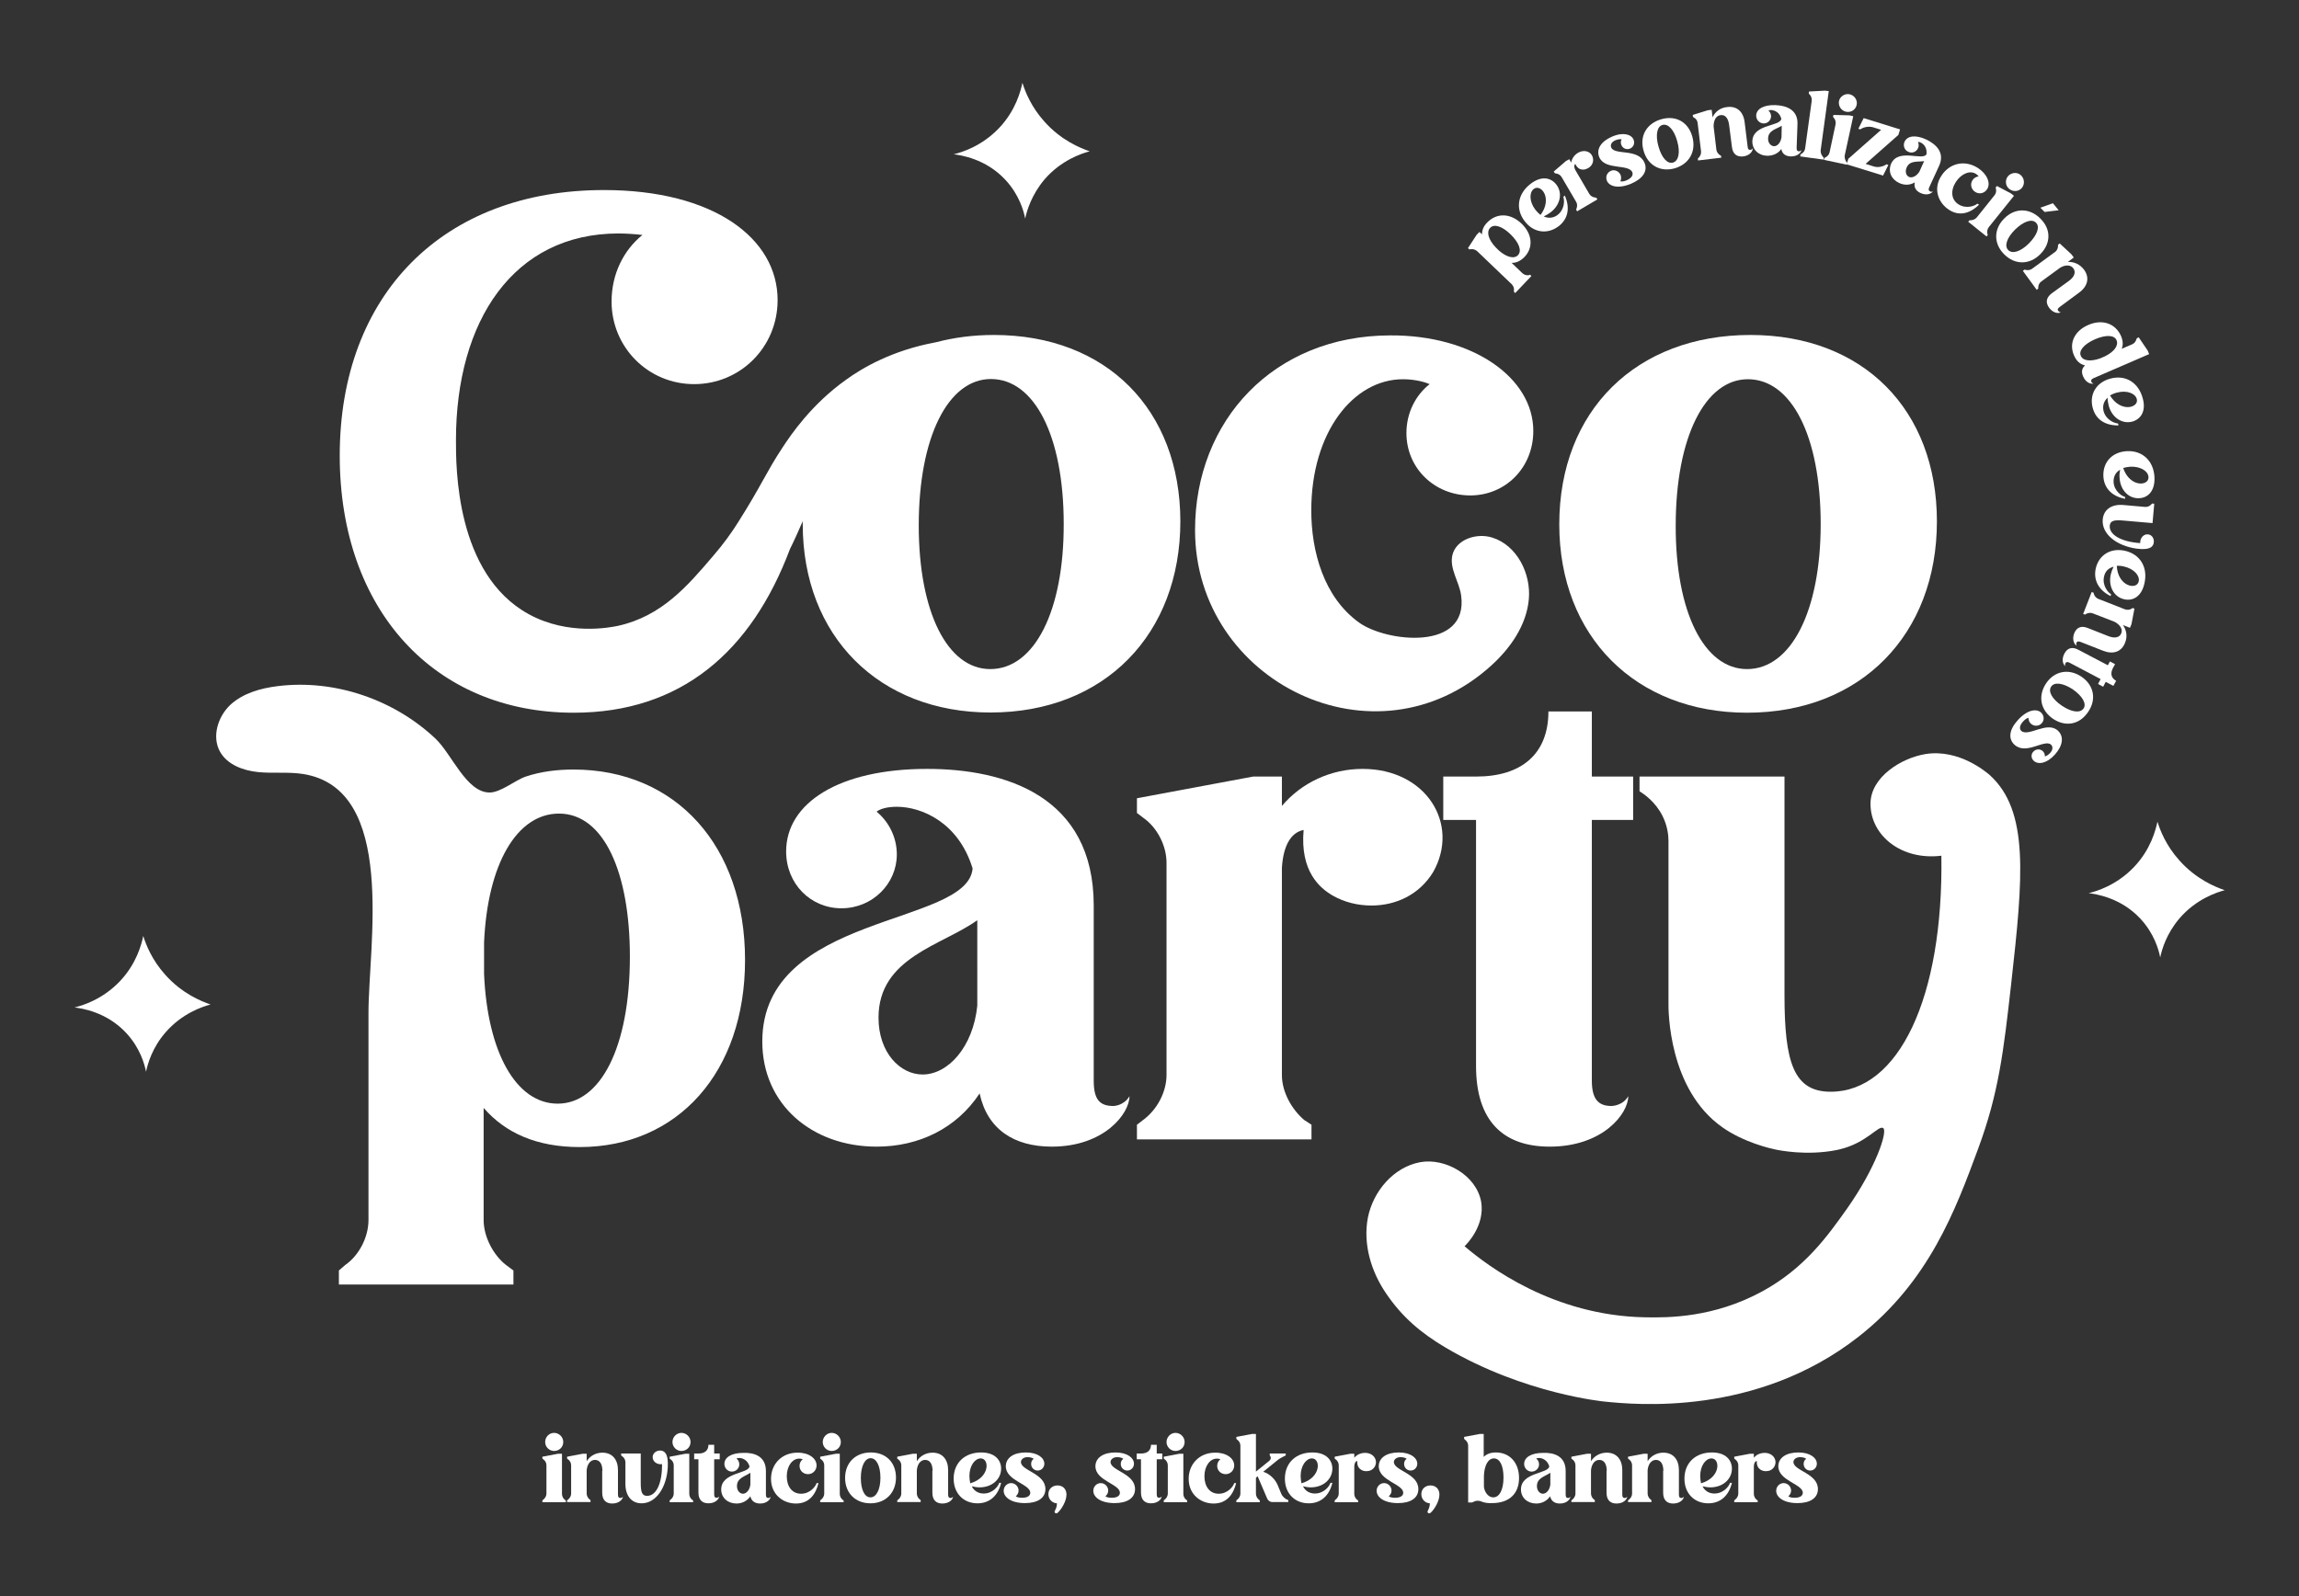 <?xml version="1.0" encoding="utf-8"?>
<!-- Generator: Adobe Illustrator 27.7.0, SVG Export Plug-In . SVG Version: 6.00 Build 0)  -->
<svg version="1.1" id="Capa_1" xmlns="http://www.w3.org/2000/svg" xmlns:xlink="http://www.w3.org/1999/xlink" x="0px" y="0px"
	 viewBox="0 0 1080 750" style="enable-background:new 0 0 1080 750;" xml:space="preserve">
<rect x="0" y="0" width="1080" height="750" fill="#333333" stroke="none"/>
<style type="text/css">
	.st0{fill:#FFFFFF;}
</style>
<g>
	<g>
		<path class="st0" d="M770.2,371.8v-6.9h68.1v102.7c0,31.6,4.3,45.4,21.7,45.4c31.9,0,53-44.1,52-110.9
			c-18.8,2.3-33.3-9.5-33.3-24.4c0-12.6,14.6-21.6,26-23.4c15.7-2.4,28.3,8.5,29.8,9.7c18.9,16.9,15.9,48.1,10.3,98.2
			c-3.6,32.1-5.9,51.5-15.5,77.5c-10.6,28.7-23,62.4-56.2,88.4C825,665.8,767.8,660,753.8,658.6c0,0-37.6-3.5-74.6-25.3
			c-12-7.1-20.6-14.6-27.9-25.3c-7.2-10.4-11.1-23.5-8.7-35.9c2.5-12.4,12.1-23.7,24.6-26c11.6-2.1,26.3,6,28.6,18.6
			c1.9,11.1-6.7,19.9-7.8,20.9c10.9,9.3,41.7,32.7,85,33.4c10.7,0.2,32,0.2,54.7-12.1c20.2-11,30.9-26.2,40-39
			c13.6-19.3,19.1-36.2,17-37.8c-2.2-1.6-7.7,7-20.6,10c-0.5,0.1-0.9,0.2-1.3,0.3c-14.2,2.8-27.1,0.1-29-0.3
			c-1.9-0.4-14.5-3.2-24.7-10.4c-25.3-17.8-25.4-54.8-25.3-58.8v-75.7c0-2.5-0.4-7-2.8-11.8C777.6,376.7,772.4,373.2,770.2,371.8z"
			/>
		<path class="st0" d="M466.9,157.4c-9.7,0-18.7,1.2-27.1,3.4c-20.7,3.8-34.7,12.1-42.3,17.6c-16.3,11.6-25.9,25.8-29.9,31.9
			c-7.8,11.8-9.8,17.7-21.1,35.5c-2.9,4.6-6.6,9.8-11.8,15.8c-11.7,13.7-23.9,28-44.5,32.5c-3.4,0.7-23.2,4.7-41.8-5.5
			c-34.5-18.9-34.2-69.5-34.2-81.8c0-56,27-97.1,76.4-97.1c3.6,0,7.6,0.3,11.2,0.7c-8.9,7.2-14.5,18.4-14.5,31.3
			c0,21.4,17.1,38.8,38.8,38.8c21.7,0,39.2-17.4,39.2-39.5c0-29-30-51.7-81.6-51.7c-75.4,0-124.1,49-124.1,124.8
			c0,72.4,44.4,120.8,109.9,120.8c50.4,0,83.5-28.7,101.6-76.9c2.3-4.6,4.2-9,6-13.1c0,0.5,0,0.9,0,1.4c0,52.7,35.9,88.5,88.2,88.5
			c53.7,0,89.2-36.9,89.2-89.9C554.4,192.6,519.9,157.4,466.9,157.4z M465.2,314.4c-20.1,0-33.6-26.7-33.6-67.5
			c0-41.5,13.8-68.8,33.9-68.8c20.4,0,34.2,26.7,34.2,68.1C499.8,287,486,314.4,465.2,314.4z"/>
		<path class="st0" d="M720.3,202.5c0,17.4-13.2,30.3-29.6,30.3c-16.8,0-30-12.8-30-29.3c0-9.5,4.3-17.8,10.9-23
			c-1.6-0.7-6.3-2.3-12.5-2.3c-23.4,0-43.1,25-43.1,61.6c0,19.4,5.9,40.8,22.4,52.7c12.8,9.3,51.6,13.6,48-12.7
			c-0.9-6.5-5.6-12.6-4.1-19c1.8-7.4,11.4-10.5,18.7-8.2c11.6,3.6,18.3,16.9,17.2,29c-1.1,12.1-8.5,22.8-17.5,31
			c-54.5,49.6-139.3,7.8-139.3-63.5c0-51.4,36.9-91.5,91.8-91.5C691.7,157.4,720.3,177.4,720.3,202.5z"/>
		<path class="st0" d="M822.3,157.4c53,0,87.6,35.2,87.6,87.6c0,53-35.6,89.9-89.2,89.9c-52.3,0-88.2-35.9-88.2-88.5
			C732.5,192.9,768.7,157.4,822.3,157.4z M820.7,314.4c20.7,0,34.6-27.3,34.6-68.1c0-41.5-13.8-68.1-34.2-68.1
			c-20.1,0-33.9,27.3-33.9,68.8C787.1,287.7,800.6,314.4,820.7,314.4z"/>
		<g>
			<path class="st0" d="M241.2,597v6.6h-82V597l3-2.6c6.6-4.6,10.9-13.2,10.9-21.1c0-32.4,0-64.9,0-97.3
				c0-31.9,13.5-105.3-30.7-112.3c-6.9-1.1-14.1-0.2-21.1-0.9c-7-0.7-14.4-3.4-17.9-9.5c-4-7.1-1.1-16.5,4.8-22.1
				c6-5.5,14.2-7.8,22.3-8.8c26.7-3.3,54.6,6.3,74.1,24.7c7.7,7.3,14.5,25.3,25.4,25.3c5.2,0,12-5.8,17-7.5
				c7.2-2.4,14.8-3.3,22.4-3.3c48.1,0,80.6,35.9,80.6,89.5c0,52.7-31.6,87.9-77.7,87.9c-20.1,0-34.9-6.6-45.1-18.4v52.7
				c0,7.9,4.6,16.5,10.5,21.1L241.2,597z M295.9,449.5c0-39.5-12.2-67.2-33.3-67.2c-19.8,0-33.6,23.7-35.2,60.6v14.8
				c1.6,36.9,15.1,60.9,34.6,60.9C282,518.6,295.9,492.3,295.9,449.5z"/>
			<path class="st0" d="M513.8,425.5v82.3c0,8.6,2.6,11.9,9.2,11.9c0,0,4.9,0,7.6-4.6c0,8.2-11.9,23.7-36.5,23.7
				c-17.8,0-30.3-8.2-33.9-25c-10.9,16.5-28.6,25-48.4,25c-30.3,0-53.7-19.8-53.7-49.4c0-60.6,96.5-54,98.8-81.3
				c-6.6-21.7-24-29-35.6-29c-4.6,0-7.9,1-9.5,2.3c5.6,4.6,9.5,11.9,9.5,20.1c0,13.8-11.5,25.3-26,25.3c-14.5,0-26-11.5-26-26.7
				c0-22.7,24.7-38.8,66.2-38.8C472.3,361.3,513.8,374.1,513.8,425.5z M459.1,432.4c-16.5,11.9-46.4,17.4-46.4,45.8
				c0,16.5,10.2,26.7,20.7,26.7c11.9,0,23.7-12.8,25.7-32.3V432.4z"/>
			<path class="st0" d="M616.1,528.5v6.9h-82v-6.9l3-2.3c6.6-4.9,10.9-13.2,10.9-21.1v-99.7c0-7.9-4.3-16.5-10.9-21.1l-3-2.3v-6.9
				l54.6-10.2h13.5v13.8c9.2-10.9,23-17.4,37.9-17.4c30,0,45.8,26,33.2,48.4c-6.6,10.9-17.8,15.8-29,15.8c-6.6,0-12.8-1.6-18.1-4.6
				c-6.3-3.6-15.5-11.5-13.8-30.9c-5.3,1-9.5,6.3-10.2,17.8v97.4c0,7.9,4.6,16.1,10.5,21.1L616.1,528.5z"/>
			<path class="st0" d="M693.5,385.3H678v-20.4h15.5c21.1,0,33.9-10.5,33.9-30.6h20.4v30.6h19.4v20.4h-19.4v122.5
				c0,8.6,3,11.9,9.2,11.9c0,0,5.3,0,7.9-4.6c0,8.2-11.9,23.7-36.9,23.7c-21.7,0-34.6-11.9-34.6-37.9V385.3z"/>
		</g>
		<path class="st0" d="M1014.8,449.9c-0.7-3.6-2.8-11.2-9.3-18.2c-9.3-10-21.1-11.6-24.3-12c3.7-0.9,13.1-3.7,21.3-12.3
			c7.9-8.3,10.2-17.5,11-21.3c1.3,4.2,4.1,11.3,10.3,18.2c7.8,8.8,16.9,12.5,21.3,14c-3.7,1-13.4,4.1-21.3,13.3
			C1017.7,438.8,1015.6,446.1,1014.8,449.9z"/>
		<path class="st0" d="M481.6,102.7c-0.7-3.6-2.8-11.2-9.3-18.2c-9.3-10-21.1-11.6-24.3-12c3.7-0.9,13.1-3.7,21.3-12.3
			c7.9-8.3,10.2-17.5,11-21.3c1.3,4.2,4.1,11.3,10.3,18.2c7.8,8.8,16.9,12.5,21.3,14c-3.7,1-13.4,4.1-21.3,13.3
			C484.6,91.6,482.4,98.9,481.6,102.7z"/>
		<path class="st0" d="M68.6,503.6c-0.7-3.6-2.8-11.2-9.3-18.2c-9.3-10-21.1-11.6-24.3-12c3.7-0.9,13.1-3.7,21.3-12.3
			c7.9-8.3,10.2-17.5,11-21.3c1.3,4.2,4.1,11.3,10.3,18.2c7.8,8.8,16.9,12.5,21.3,14c-3.7,1-13.4,4.1-21.3,13.3
			C71.5,492.4,69.4,499.8,68.6,503.6z"/>
	</g>
	<g>
		<path class="st0" d="M718.8,129.1l0.6,0.6l-7.6,8l-0.6-0.6l0-0.5c0.2-1.1-0.3-2.3-1-3l-16.3-15.6c-0.8-0.7-2-1.1-3.1-0.9l-0.5,0.1
			l-0.7-0.6l4.1-6.3l1.3-1.3l1.2,1.1c0-1.8,0.6-3.7,2.4-5.5c4.5-4.7,11-4.5,16.2,0.5c5.1,4.9,5.6,11.3,1.3,15.7
			c-1.9,1.9-3.9,2.8-6,2.7l5.1,4.9c0.8,0.7,2,1.1,3,0.9L718.8,129.1z M709.6,110.1c-3.8-3.7-7.7-5.1-9.6-3c-1.8,1.9-0.8,5.5,2.6,9.1
			l1.4,1.4c3.7,3.3,7.3,4.2,9.1,2.3C715,117.9,713.7,114.1,709.6,110.1z"/>
		<path class="st0" d="M731.1,86.7c3.1,4,1.9,9.6-2.7,13.1c-0.9,0.7-2,1.3-3.2,1.9c2.2,1,4.5,0.8,6.5-0.7c3.4-2.6,3.3-7,2.7-8.5
			l0.7-0.6c2.4,5.4,1.8,10.8-2.9,14.4c-5.1,3.9-11.7,3.2-15.9-2.3c-4.5-5.8-3.4-12.9,2.7-17.6C724.2,82.4,728.6,83.5,731.1,86.7z
			 M720.5,88.8c-2.1,1.6-2.2,5.9,0.8,9.8c0.8,1,1.6,1.8,2.4,2.4C729.5,93.2,723.9,86.2,720.5,88.8z"/>
		<path class="st0" d="M749.9,92.9l0.5,0.8l-9.5,5.6l-0.5-0.8l0.2-0.5c0.4-1,0.4-2.3-0.2-3.2l-6.8-11.6c-0.5-0.9-1.6-1.6-2.7-1.7
			l-0.5-0.1l-0.5-0.8l5.7-4.9l1.6-0.9l0.9,1.6c0.3-1.9,1.5-3.6,3.2-4.6c3.5-2,7.1-0.1,7.1,3.4c0,1.7-1,3-2.3,3.8
			c-0.8,0.4-1.6,0.7-2.4,0.7c-1,0-2.6-0.3-3.7-2.7c-0.5,0.5-0.7,1.4,0,2.8l6.6,11.3c0.5,0.9,1.6,1.6,2.7,1.7L749.9,92.9z"/>
		<path class="st0" d="M751.3,73.9c-1.6-3.7,0.8-7.5,6-9.7c5.3-2.3,9.1-1,10.1,1.4c0.7,1.7,0,3.5-1.6,4.2c-1.6,0.7-3.4,0-4.1-1.6
			c-0.4-0.9-0.4-1.9,0.1-2.7c-0.5-0.2-1.7-0.1-2.9,0.4c-1.9,0.8-2.5,2.2-2,3.4c1.6,3.8,12.6,0.3,15.6,7.1c1.7,3.8-0.6,7.5-6.2,9.9
			c-5.9,2.5-10.2,1.4-11.4-1.3c-0.8-1.9,0-3.9,1.8-4.7c1.7-0.8,3.8,0.1,4.6,1.9c0.4,1,0.3,2.1-0.1,3c0.5,0.1,1.4,0.2,3-0.5
			c2.4-1.1,3.1-2.5,2.6-3.8C765,76.9,754,80.1,751.3,73.9z"/>
		<path class="st0" d="M780.5,56c6.9-1.9,12.6,1.4,14.5,8.2c1.9,6.9-1.4,12.9-8.3,14.9c-6.8,1.9-12.7-1.5-14.6-8.3
			C770.1,63.9,773.5,58,780.5,56z M785.9,76.4c2.7-0.8,3.5-4.8,2-10.1c-1.5-5.4-4.3-8.3-6.9-7.6c-2.6,0.7-3.4,4.8-1.9,10.1
			C780.6,74.2,783.3,77.1,785.9,76.4z"/>
		<path class="st0" d="M812.3,58.8c-0.4-3.2-1.8-5-4-4.7c-2.1,0.2-3.3,2.3-3.3,5.3l1.3,10.9c0.1,1.1,0.9,2.1,1.7,2.6l0.5,0.3
			l0.1,0.9l-10.9,1.3l-0.1-0.9l0.4-0.4c0.8-0.8,1.2-1.9,1.1-3l-1.6-13.3c-0.1-1.1-0.8-2.1-1.8-2.6l-0.4-0.3l-0.1-0.9l7.1-2.2
			l1.8-0.2l0.4,3.5c1.3-2.7,3.7-4.5,6.9-4.8c4.7-0.6,7.7,2.4,8.2,7.3l1.4,11.4c0.1,1.1,0.5,1.5,1.4,1.4c0,0,0.7-0.1,1-0.7
			c0.1,1.1-1.2,3.4-4.5,3.8c-2.9,0.3-4.9-1-5.3-4.5L812.3,58.8z"/>
		<path class="st0" d="M844.4,58.4l-0.4,11.1c0,1.2,0.3,1.6,1.2,1.6c0,0,0.7,0,1-0.6c0,1.1-1.7,3.1-5,3c-2.4-0.1-4-1.2-4.4-3.5
			c-1.5,2.2-4,3.2-6.6,3.2c-4.1-0.1-7.1-2.9-7-6.9c0.3-8.1,13.2-6.8,13.6-10.5c-0.8-3-3.1-4-4.7-4.1c-0.6,0-1.1,0.1-1.3,0.3
			c0.7,0.6,1.2,1.6,1.2,2.7c-0.1,1.9-1.7,3.4-3.6,3.3c-1.9-0.1-3.4-1.7-3.4-3.7c0.1-3.1,3.5-5.1,9.1-4.9
			C839.1,49.6,844.7,51.5,844.4,58.4z M837,59.1c-2.3,1.5-6.3,2.1-6.4,5.9c-0.1,2.2,1.3,3.6,2.7,3.7c1.6,0.1,3.2-1.6,3.6-4.2
			L837,59.1z"/>
		<path class="st0" d="M856.7,74.1l-0.1,0.9l-10.9-1.5l0.1-0.9l0.4-0.3c1-0.5,1.7-1.6,1.8-2.6l3.1-22.4c0.1-1.1-0.3-2.3-1.1-3
			l-0.3-0.4l0.1-0.9l7.5-0.4l1.8,0.2l-3.8,27.8c-0.1,1.1,0.3,2.2,1,3L856.7,74.1z"/>
		<path class="st0" d="M867.8,76.5l-0.2,0.9l-10.8-2.3l0.2-0.9l0.5-0.2c1-0.5,1.8-1.4,2-2.5l2.8-13.1c0.2-1-0.1-2.3-0.9-3.1
			l-0.3-0.4l0.2-0.9l7.5,0.2l1.8,0.4L866.6,73c-0.2,1,0.2,2.3,0.8,3.1L867.8,76.5z M868.9,44.3c2.3,0.5,3.8,2.8,3.3,5
			c-0.5,2.3-2.7,3.7-5,3.2c-2.3-0.5-3.7-2.7-3.3-5C864.3,45.4,866.6,43.8,868.9,44.3z"/>
		<path class="st0" d="M880.2,78.2c1.8,0.6,4.1,0.2,5.7-0.8l0.3-0.2l0.9,0.3l-2.5,5l-17.1-5.3l0.8-2.6L883.7,61l-3.8-1.2
			c-1.8-0.5-4.1-0.2-5.7,0.8l-0.3,0.2l-0.9-0.3l2.5-5l17.1,5.3l-0.8,2.6L876.4,77L880.2,78.2z"/>
		<path class="st0" d="M910.9,78L906.3,88c-0.5,1-0.3,1.6,0.5,2c0,0,0.6,0.3,1.2-0.1c-0.5,1-2.8,2.2-5.8,0.8c-2.2-1-3.2-2.7-2.7-5
			c-2.3,1.4-4.9,1.4-7.3,0.3c-3.7-1.7-5.4-5.4-3.8-9.1c3.4-7.4,14.8-1.2,16.6-4.4c0.4-3-1.3-4.9-2.7-5.5c-0.6-0.3-1-0.3-1.3-0.3
			c0.4,0.9,0.5,2,0,3c-0.8,1.7-2.8,2.5-4.6,1.6c-1.8-0.8-2.5-2.9-1.7-4.7c1.3-2.8,5.2-3.4,10.3-1C909.5,67.8,913.8,71.7,910.9,78z
			 M903.9,75.7c-2.7,0.5-6.7-0.5-8.2,3c-0.9,2-0.2,3.8,1,4.4c1.4,0.7,3.6-0.2,5-2.5L903.9,75.7z"/>
		<path class="st0" d="M933.5,88.9c-1.3,2-3.7,2.5-5.6,1.3c-1.9-1.2-2.5-3.6-1.3-5.5c0.7-1.1,1.8-1.7,2.9-1.8
			c-0.1-0.2-0.5-0.7-1.3-1.2c-2.6-1.7-6.7-0.3-9.4,3.8c-2.6,4.1-2.2,8.3,1.2,10.5c3.6,2.3,7.7,0.8,8.9-0.3l0.8,0.5
			c-3.6,3.5-8.7,5.9-14.1,2.4c-5.1-3.3-7.6-9.9-3.6-16c3.7-5.8,10.8-7.7,17.1-3.7C933.5,81.7,935.3,86.1,933.5,88.9z"/>
		<path class="st0" d="M933.8,110.4l-0.6,0.7l-8.6-6.9l0.6-0.7l0.5,0c1.1,0,2.2-0.5,2.9-1.3l8.4-10.5c0.7-0.8,0.9-2.1,0.6-3.1
			l-0.1-0.5l0.6-0.7l6.6,3.5l1.4,1.1l-11.8,14.7c-0.7,0.8-0.9,2.1-0.7,3.1L933.8,110.4z M949.2,82.2c1.8,1.5,2.1,4.2,0.7,6
			c-1.4,1.8-4.1,2.1-6,0.6c-1.8-1.4-2.1-4.1-0.7-5.9C944.7,81.1,947.4,80.7,949.2,82.2z"/>
		<path class="st0" d="M958.5,102.7c5.1,5,5,11.7,0,16.7c-5,5.1-11.9,5.2-17,0.1c-5-5-5-11.8,0-16.8
			C946.5,97.6,953.4,97.6,958.5,102.7z M943.4,117.5c2,2,5.9,0.7,9.8-3.2c3.9-4,5.2-7.8,3.2-9.7c-1.9-1.9-5.8-0.6-9.8,3.3
			C942.7,111.8,941.5,115.6,943.4,117.5z M960.5,99.6l-2-2l5.9-2.1l2.7,3.3L960.5,99.6z"/>
		<path class="st0" d="M971.9,132c2.6-1.9,3.4-4.1,2.1-5.9c-1.2-1.7-3.7-1.8-6.2-0.3l-8.9,6.5c-0.9,0.6-1.4,1.8-1.4,2.8l0,0.5
			l-0.7,0.6l-6.5-8.9l0.7-0.6l0.5,0.1c1.1,0.3,2.3,0.1,3.1-0.5l10.8-7.9c0.9-0.6,1.4-1.8,1.4-2.9l0-0.5l0.8-0.6l5.5,5.1l1.1,1.5
			l-2.8,2.1c2.9-0.2,5.7,1.1,7.6,3.6c2.8,3.8,1.7,7.9-2.3,10.8l-9.2,6.8c-0.9,0.7-1.1,1.2-0.5,1.9c0,0,0.4,0.5,1.1,0.5
			c-0.9,0.7-3.5,0.6-5.5-2.1c-1.7-2.4-1.5-4.7,1.3-6.8L971.9,132z"/>
		<path class="st0" d="M1003.9,158.9l0.8-0.4l4.2,6.2l0.7,1.7l-26.1,11.3c-1.1,0.5-1.3,1-1,1.8c0,0,0.3,0.6,1,0.7
			c-1,0.4-3.6-0.2-4.9-3.3c-0.9-2-0.7-3.8,0.9-5.2c-2.2-0.5-4-1.9-5.2-4.7c-2.5-5.7,0.2-11.5,6.7-14.3c6.6-2.9,12.8-0.7,15.4,5.2
			c1,2.4,1,4.3,0.3,6l4.9-2.1c1-0.4,1.8-1.4,2-2.4L1003.9,158.9z M986.6,168.4l2.3-1c4.4-2.2,6.4-5.1,5.4-7.5
			c-1.1-2.6-5.1-2.6-10.1-0.5c-5.2,2.3-7.8,5.4-6.7,7.8C978.5,169.6,982.1,170,986.6,168.4z"/>
		<path class="st0" d="M1001.7,198.1c-4.8,1.3-9.6-1.9-11.1-7.5c-0.3-1.2-0.5-2.4-0.5-3.7c-1.8,1.6-2.5,3.8-1.9,6.3
			c1.1,4.1,5.1,5.7,6.8,5.8l0.2,0.9c-5.9,0.1-10.6-2.5-12.1-8.2c-1.7-6.2,1.5-12,8.3-13.8c7.1-1.9,13.2,1.8,15.2,9.3
			C1008.3,193.3,1005.6,197,1001.7,198.1z M1003.8,187.5c-0.7-2.6-4.6-4.3-9.4-3c-1.2,0.3-2.3,0.8-3.2,1.3
			C996.2,194.1,1004.9,191.6,1003.8,187.5z"/>
		<path class="st0" d="M1005,234.1c-5,0.3-9-3.8-9.3-9.7c-0.1-1.2,0-2.4,0.3-3.7c-2.1,1.2-3.2,3.2-3.1,5.8c0.2,4.2,3.9,6.7,5.4,7
			l0,0.9c-5.8-1.1-9.9-4.7-10.2-10.6c-0.3-6.5,4-11.4,11-11.8c7.3-0.4,12.6,4.5,13,12.2C1012.4,230.8,1009,233.9,1005,234.1z
			 M1009.3,224.2c-0.1-2.7-3.6-5.1-8.5-4.9c-1.2,0.1-2.4,0.3-3.4,0.6C1000.5,229.1,1009.5,228.5,1009.3,224.2z"/>
		<path class="st0" d="M1011.1,236.6l0.9,0.1l-0.8,9.1l-13.8-1.2c-4.2-0.4-6.1,0.1-6.3,2.4c-0.4,4.2,5.3,7.6,14.3,8.2
			c-0.1-2.5,1.7-4.3,3.6-4.1c1.7,0.1,3,1.7,2.8,3.7c-0.2,1.8-1.4,3.9-8.1,3c-9.4-1.3-16.5-6.9-15.9-13.7c0.4-4.6,4.1-7.3,9.7-6.8
			l10.2,0.9c1.1,0.1,2.3-0.4,2.9-1.2L1011.1,236.6z"/>
		<path class="st0" d="M997.9,281.6c-4.9-1.1-7.6-6.1-6.3-11.8c0.3-1.2,0.7-2.3,1.3-3.5c-2.4,0.6-4,2.2-4.5,4.7
			c-0.9,4.1,1.9,7.5,3.3,8.2l-0.2,0.9c-5.3-2.6-8.2-7.2-7-12.9c1.4-6.3,6.9-9.9,13.7-8.4c7.2,1.6,10.9,7.8,9.2,15.3
			C1006,280.5,1001.8,282.5,997.9,281.6z M1004.7,273.2c0.6-2.6-2.1-5.9-6.9-7c-1.2-0.3-2.4-0.4-3.4-0.3
			C994.9,275.6,1003.8,277.4,1004.7,273.2z"/>
		<path class="st0" d="M990.4,298.9c3,1.2,5.3,0.7,6.1-1.3c0.8-1.9-0.5-4-3.1-5.4l-10.3-4c-1-0.4-2.2-0.2-3.2,0.3l-0.4,0.3l-0.9-0.3
			l4-10.3l0.9,0.3l0.1,0.5c0.3,1.1,1.1,2,2.1,2.4l12.5,4.9c1,0.4,2.3,0.3,3.2-0.3l0.4-0.3l0.9,0.3l-1.4,7.3l-0.7,1.7l-3.3-1.3
			c1.7,2.4,2.2,5.4,1,8.3c-1.7,4.4-5.7,5.6-10.3,3.8l-10.7-4.2c-1.1-0.4-1.6-0.2-1.9,0.6c0,0-0.2,0.6,0.2,1.2
			c-1-0.4-2.4-2.7-1.2-5.8c1.1-2.7,3.2-3.8,6.4-2.5L990.4,298.9z"/>
		<path class="st0" d="M990.2,312.6l1-1.8l2.4,1.3l-1,1.8c-1.3,2.5-0.9,4.7,1.5,6l-1.3,2.4l-3.6-1.9l-1.2,2.3l-2.4-1.3l1.2-2.3
			l-14.6-7.7c-1-0.5-1.6-0.4-2,0.4c0,0-0.3,0.6,0.1,1.2c-1-0.5-2.1-2.9-0.5-5.9c1.4-2.6,3.6-3.4,6.7-1.7L990.2,312.6z"/>
		<path class="st0" d="M980.9,334.6c-4,5.9-10.5,7.1-16.4,3.2c-5.9-4-7.3-10.7-3.3-16.7c3.9-5.8,10.6-7.1,16.5-3.2
			C983.7,321.9,985,328.7,980.9,334.6z M963.6,322.6c-1.6,2.3,0.4,5.9,5,9c4.6,3.1,8.6,3.6,10.2,1.3c1.5-2.2-0.5-5.8-5.1-9
			C969.1,320.9,965.1,320.4,963.6,322.6z"/>
		<path class="st0" d="M966.7,343.3c3,2.7,2.4,7.1-1.4,11.3c-3.9,4.3-7.8,4.7-9.8,3c-1.4-1.2-1.5-3.2-0.3-4.4
			c1.2-1.3,3.1-1.4,4.4-0.3c0.7,0.7,1.1,1.6,1,2.5c0.5,0,1.6-0.6,2.5-1.6c1.4-1.5,1.3-3.1,0.4-3.9c-3.1-2.7-11.6,5-17.1,0.1
			c-3.1-2.8-2.6-7.1,1.5-11.6c4.3-4.8,8.7-5.6,10.9-3.6c1.5,1.4,1.7,3.6,0.3,5.1c-1.3,1.4-3.5,1.5-5,0.2c-0.8-0.7-1.2-1.8-1.2-2.8
			c-0.5,0.1-1.4,0.5-2.5,1.7c-1.8,2-1.8,3.6-0.8,4.5C953,346.3,961.7,338.7,966.7,343.3z"/>
	</g>
	<g>
		<g>
			<path class="st0" d="M265.8,705v0.9h-11V705l0.4-0.3c0.9-0.7,1.5-1.8,1.5-2.8v-13.4c0-1.1-0.6-2.2-1.5-2.8l-0.4-0.3v-0.9l7.4-1.4
				h1.8v18.9c0,1.1,0.6,2.2,1.4,2.8L265.8,705z M260.3,673.3c2.3,0,4.3,1.9,4.3,4.3s-1.9,4.2-4.3,4.2c-2.3,0-4.2-1.9-4.2-4.2
				S257.9,673.3,260.3,673.3z"/>
			<path class="st0" d="M283,691.2c0-3.2-1.2-5.2-3.5-5.2c-2.1,0-3.6,1.9-3.9,4.8v11c0,1.1,0.6,2.2,1.4,2.8l0.4,0.3v0.9h-11V705
				l0.4-0.3c0.9-0.7,1.5-1.8,1.5-2.8v-13.4c0-1.1-0.6-2.2-1.5-2.8l-0.4-0.3v-0.9l7.4-1.4h1.8v3.5c1.6-2.5,4.3-4,7.4-4
				c4.7,0,7.3,3.3,7.3,8.2v11.5c0,1.2,0.4,1.6,1.2,1.6c0,0,0.7,0,1.1-0.6c0,1.1-1.6,3.2-5,3.2c-2.9,0-4.7-1.6-4.7-5.1V691.2z"/>
			<path class="st0" d="M291.8,683.9V683h9.2v13.8c0,4.3,0.6,6.1,3,6.1c4.3,0,7.1-5.9,7-14.9c-2.5,0.3-4.4-1.3-4.4-3.3
				c0-1.7,1.5-3.1,3.5-3.1c1.8,0,4,1.1,3.6,7.8c-0.5,9.5-5.5,17-12.3,17c-4.7,0-7.6-3.5-7.6-9.1v-10.2c0-1.1-0.6-2.2-1.5-2.8
				L291.8,683.9z"/>
			<path class="st0" d="M325.6,705v0.9h-11V705l0.4-0.3c0.9-0.7,1.5-1.8,1.5-2.8v-13.4c0-1.1-0.6-2.2-1.5-2.8l-0.4-0.3v-0.9l7.4-1.4
				h1.8v18.9c0,1.1,0.6,2.2,1.4,2.8L325.6,705z M320.1,673.3c2.3,0,4.3,1.9,4.3,4.3s-1.9,4.2-4.3,4.2c-2.3,0-4.2-1.9-4.2-4.2
				S317.8,673.3,320.1,673.3z"/>
			<path class="st0" d="M328.2,685.7h-2.1V683h2.1c2.8,0,4.6-1.4,4.6-4.1h2.7v4.1h2.6v2.7h-2.6v16.5c0,1.2,0.4,1.6,1.2,1.6
				c0,0,0.7,0,1.1-0.6c0,1.1-1.6,3.2-5,3.2c-2.9,0-4.7-1.6-4.7-5.1V685.7z"/>
			<path class="st0" d="M359.8,691.2v11.1c0,1.2,0.4,1.6,1.2,1.6c0,0,0.7,0,1-0.6c0,1.1-1.6,3.2-4.9,3.2c-2.4,0-4.1-1.1-4.6-3.4
				c-1.5,2.2-3.9,3.4-6.5,3.4c-4.1,0-7.2-2.7-7.2-6.6c0-8.2,13-7.3,13.3-10.9c-0.9-2.9-3.2-3.9-4.8-3.9c-0.6,0-1.1,0.1-1.3,0.3
				c0.8,0.6,1.3,1.6,1.3,2.7c0,1.9-1.6,3.4-3.5,3.4c-1.9,0-3.5-1.6-3.5-3.6c0-3.1,3.3-5.2,8.9-5.2
				C354.2,682.5,359.8,684.2,359.8,691.2z M352.4,692.1c-2.2,1.6-6.2,2.3-6.2,6.2c0,2.2,1.4,3.6,2.8,3.6c1.6,0,3.2-1.7,3.5-4.3
				V692.1z"/>
			<path class="st0" d="M383.6,688.6c0,2.3-1.8,4.1-4,4.1c-2.3,0-4-1.7-4-3.9c0-1.3,0.6-2.4,1.5-3.1c-0.2-0.1-0.8-0.3-1.7-0.3
				c-3.1,0-5.8,3.4-5.8,8.3c0,4.9,2.6,8.2,6.7,8.2c4.3,0,6.9-3.5,7.3-5h0.9c-1.2,4.9-4.1,9.6-10.6,9.6c-6,0-11.7-4.2-11.7-11.6
				c0-6.9,5-12.3,12.4-12.3C379.8,682.5,383.6,685.2,383.6,688.6z"/>
			<path class="st0" d="M396.3,705v0.9h-11V705l0.4-0.3c0.9-0.7,1.5-1.8,1.5-2.8v-13.4c0-1.1-0.6-2.2-1.5-2.8l-0.4-0.3v-0.9l7.4-1.4
				h1.8v18.9c0,1.1,0.6,2.2,1.4,2.8L396.3,705z M390.7,673.3c2.3,0,4.3,1.9,4.3,4.3s-1.9,4.2-4.3,4.2c-2.3,0-4.2-1.9-4.2-4.2
				S388.4,673.3,390.7,673.3z"/>
			<path class="st0" d="M409.1,682.5c7.1,0,11.8,4.7,11.8,11.8c0,7.1-4.8,12.1-12,12.1c-7,0-11.9-4.8-11.9-11.9
				C397,687.3,401.9,682.5,409.1,682.5z M408.9,703.6c2.8,0,4.7-3.7,4.7-9.2c0-5.6-1.9-9.2-4.6-9.2c-2.7,0-4.6,3.7-4.6,9.3
				C404.4,700.1,406.2,703.6,408.9,703.6z"/>
			<path class="st0" d="M438.1,691.2c0-3.2-1.2-5.2-3.5-5.2c-2.1,0-3.6,1.9-3.9,4.8v11c0,1.1,0.6,2.2,1.4,2.8l0.4,0.3v0.9h-11V705
				l0.4-0.3c0.9-0.7,1.5-1.8,1.5-2.8v-13.4c0-1.1-0.6-2.2-1.5-2.8l-0.4-0.3v-0.9l7.4-1.4h1.8v3.5c1.6-2.5,4.3-4,7.4-4
				c4.7,0,7.3,3.3,7.3,8.2v11.5c0,1.2,0.4,1.6,1.2,1.6c0,0,0.7,0,1.1-0.6c0,1.1-1.6,3.2-5,3.2c-2.9,0-4.7-1.6-4.7-5.1V691.2z"/>
			<path class="st0" d="M470.3,690.1c0,5-4.3,8.8-10.1,8.8c-1.2,0-2.4-0.2-3.7-0.5c1.1,2.2,3.1,3.4,5.6,3.4c4.3,0,6.9-3.5,7.3-5h0.9
				c-1.4,5.8-5.2,9.6-11.1,9.6c-6.5,0-11.2-4.6-11.2-11.6c0-7.4,5.2-12.3,12.9-12.3C467.4,682.5,470.3,686.1,470.3,690.1z
				 M460.7,685.3c-2.7,0-5.3,3.4-5.3,8.3c0,1.2,0.2,2.4,0.4,3.4C465.1,694.3,464.9,685.3,460.7,685.3z"/>
			<path class="st0" d="M472.5,689c0-4,3.7-6.5,9.4-6.5c5.8,0,8.7,2.7,8.7,5.3c0,1.8-1.4,3.2-3.1,3.2c-1.8,0-3.1-1.4-3.1-3.1
				c0-1,0.4-1.9,1.2-2.4c-0.4-0.4-1.6-0.8-2.8-0.8c-2,0-3.2,1.1-3.2,2.3c0,4.1,11.5,5.3,11.5,12.7c0,4.2-3.6,6.6-9.6,6.6
				c-6.4,0-10-2.7-10-5.8c0-2,1.6-3.6,3.5-3.6c1.9,0,3.5,1.6,3.5,3.5c0,1.1-0.5,2-1.3,2.7c0.4,0.3,1.2,0.7,2.9,0.7
				c2.7,0,3.9-1,3.9-2.4C483.9,697.3,472.5,695.8,472.5,689z"/>
			<path class="st0" d="M496.5,706.4c-2.2-0.1-4-1.9-4-4.3c0-2.4,1.8-4.1,4.3-4.1c2.5,0,4.2,1.7,4.2,4.3c0,3.2-2.5,7.1-4.1,8.5
				c-0.3,0.3-0.7,0.4-1.1,0.2c-0.4-0.2-0.5-0.6-0.3-1C496.3,708.5,496.5,707.7,496.5,706.4z"/>
			<path class="st0" d="M514.6,689c0-4,3.7-6.5,9.4-6.5c5.8,0,8.7,2.7,8.7,5.3c0,1.8-1.4,3.2-3.1,3.2c-1.8,0-3.1-1.4-3.1-3.1
				c0-1,0.4-1.9,1.2-2.4c-0.4-0.4-1.6-0.8-2.8-0.8c-2,0-3.2,1.1-3.2,2.3c0,4.1,11.5,5.3,11.5,12.7c0,4.2-3.6,6.6-9.6,6.6
				c-6.4,0-10-2.7-10-5.8c0-2,1.6-3.6,3.5-3.6c1.9,0,3.5,1.6,3.5,3.5c0,1.1-0.5,2-1.3,2.7c0.4,0.3,1.2,0.7,2.9,0.7
				c2.7,0,3.9-1,3.9-2.4C526,697.3,514.6,695.8,514.6,689z"/>
			<path class="st0" d="M536,685.7H534V683h2.1c2.8,0,4.6-1.4,4.6-4.1h2.7v4.1h2.6v2.7h-2.6v16.5c0,1.2,0.4,1.6,1.2,1.6
				c0,0,0.7,0,1.1-0.6c0,1.1-1.6,3.2-5,3.2c-2.9,0-4.7-1.6-4.7-5.1V685.7z"/>
			<path class="st0" d="M557.7,705v0.9h-11V705l0.4-0.3c0.9-0.7,1.5-1.8,1.5-2.8v-13.4c0-1.1-0.6-2.2-1.5-2.8l-0.4-0.3v-0.9l7.4-1.4
				h1.8v18.9c0,1.1,0.6,2.2,1.4,2.8L557.7,705z M552.2,673.3c2.3,0,4.3,1.9,4.3,4.3s-1.9,4.2-4.3,4.2c-2.3,0-4.2-1.9-4.2-4.2
				S549.9,673.3,552.2,673.3z"/>
			<path class="st0" d="M579.8,688.6c0,2.3-1.8,4.1-4,4.1c-2.3,0-4-1.7-4-3.9c0-1.3,0.6-2.4,1.5-3.1c-0.2-0.1-0.8-0.3-1.7-0.3
				c-3.1,0-5.8,3.4-5.8,8.3c0,4.9,2.6,8.2,6.7,8.2c4.3,0,6.9-3.5,7.3-5h0.9c-1.2,4.9-4.1,9.6-10.6,9.6c-6,0-11.7-4.2-11.7-11.6
				c0-6.9,5-12.3,12.4-12.3C576,682.5,579.8,685.2,579.8,688.6z"/>
			<path class="st0" d="M590.8,693.7l-0.8,0.7v7.5c0,1.1,0.6,2.2,1.4,2.8l0.4,0.3v0.9h-11V705l0.4-0.3c0.9-0.7,1.5-1.8,1.5-2.8
				v-22.6c0-1.1-0.6-2.2-1.5-2.8l-0.4-0.4v-0.9l7.4-1.4h1.8v17.7l6.3-5.1c0.8-0.7,0.9-1.7,0.2-2.5l0,0V683h7.5v0.9l-1.2,0.6
				c-0.9,0.4-2.2,1.2-3,1.9l-6.4,5.2l0.1,0c2.9,0.9,5.5,3.4,6.7,6.2l1.7,4.1c0.4,1,1.3,1.9,2.2,2.5l1.1,0.5v0.9h-7.5
				c-1.1,0-2-0.7-2.4-1.6L590.8,693.7z"/>
			<path class="st0" d="M625.9,690.1c0,5-4.3,8.8-10.1,8.8c-1.2,0-2.4-0.2-3.7-0.5c1.1,2.2,3.1,3.4,5.6,3.4c4.3,0,6.9-3.5,7.3-5h0.9
				c-1.4,5.8-5.2,9.6-11.1,9.6c-6.5,0-11.2-4.6-11.2-11.6c0-7.4,5.2-12.3,12.9-12.3C623,682.5,625.9,686.1,625.9,690.1z
				 M616.3,685.3c-2.7,0-5.3,3.4-5.3,8.3c0,1.2,0.2,2.4,0.4,3.4C620.7,694.3,620.5,685.3,616.3,685.3z"/>
			<path class="st0" d="M638,705v0.9h-11V705l0.4-0.3c0.9-0.7,1.5-1.8,1.5-2.8v-13.4c0-1.1-0.6-2.2-1.5-2.8l-0.4-0.3v-0.9l7.4-1.4
				h1.8v1.9c1.2-1.5,3.1-2.3,5.1-2.3c4,0,6.2,3.5,4.5,6.5c-0.9,1.5-2.4,2.1-3.9,2.1c-0.9,0-1.7-0.2-2.4-0.6
				c-0.8-0.5-2.1-1.6-1.9-4.2c-0.7,0.1-1.3,0.8-1.4,2.4v13.1c0,1.1,0.6,2.2,1.4,2.8L638,705z"/>
			<path class="st0" d="M647.7,689c0-4,3.7-6.5,9.4-6.5c5.8,0,8.7,2.7,8.7,5.3c0,1.8-1.4,3.2-3.1,3.2c-1.8,0-3.1-1.4-3.1-3.1
				c0-1,0.4-1.9,1.2-2.4c-0.4-0.4-1.6-0.8-2.8-0.8c-2,0-3.2,1.1-3.2,2.3c0,4.1,11.5,5.3,11.5,12.7c0,4.2-3.6,6.6-9.6,6.6
				c-6.4,0-10-2.7-10-5.8c0-2,1.6-3.6,3.5-3.6c1.9,0,3.5,1.6,3.5,3.5c0,1.1-0.5,2-1.3,2.7c0.4,0.3,1.2,0.7,2.9,0.7
				c2.7,0,3.9-1,3.9-2.4C659.1,697.3,647.7,695.8,647.7,689z"/>
			<path class="st0" d="M671.7,706.4c-2.2-0.1-4-1.9-4-4.3c0-2.4,1.8-4.1,4.3-4.1s4.2,1.7,4.2,4.3c0,3.2-2.5,7.1-4.1,8.5
				c-0.3,0.3-0.7,0.4-1.1,0.2c-0.4-0.2-0.5-0.6-0.3-1C671.4,708.5,671.7,707.7,671.7,706.4z"/>
			<path class="st0" d="M696,705.6c-0.6-0.3-1.2-0.4-1.9-0.4c-0.5,0-1,0.1-1.4,0.3l-1.2,0.5h-1.8v-26.7c0-1.1-0.6-2.2-1.5-2.8
				l-0.4-0.4v-0.9l7.4-1.4h1.8v10.8c1.3-1.3,3.1-2.1,5.7-2.1c6.5,0,10.9,4.8,10.9,12c0,7.1-4.3,11.8-12.7,11.8
				C699.3,706.4,697.6,706.2,696,705.6z M701.5,703.6c2.9,0,4.8-3.6,4.8-9.3c0-5.4-1.6-9-4.5-9c-2.7,0-4.5,3.2-4.7,8.2v5
				C697.2,700.4,698.7,703.6,701.5,703.6z"/>
			<path class="st0" d="M735.5,691.2v11.1c0,1.2,0.4,1.6,1.2,1.6c0,0,0.7,0,1-0.6c0,1.1-1.6,3.2-4.9,3.2c-2.4,0-4.1-1.1-4.6-3.4
				c-1.5,2.2-3.9,3.4-6.5,3.4c-4.1,0-7.2-2.7-7.2-6.6c0-8.2,13-7.3,13.3-10.9c-0.9-2.9-3.2-3.9-4.8-3.9c-0.6,0-1.1,0.1-1.3,0.3
				c0.8,0.6,1.3,1.6,1.3,2.7c0,1.9-1.6,3.4-3.5,3.4c-1.9,0-3.5-1.6-3.5-3.6c0-3.1,3.3-5.2,8.9-5.2
				C730,682.5,735.5,684.2,735.5,691.2z M728.2,692.1c-2.2,1.6-6.2,2.3-6.2,6.2c0,2.2,1.4,3.6,2.8,3.6c1.6,0,3.2-1.7,3.5-4.3V692.1z
				"/>
			<path class="st0" d="M754.8,691.2c0-3.2-1.2-5.2-3.5-5.2c-2.1,0-3.6,1.9-3.9,4.8v11c0,1.1,0.6,2.2,1.4,2.8l0.4,0.3v0.9h-11V705
				l0.4-0.3c0.9-0.7,1.5-1.8,1.5-2.8v-13.4c0-1.1-0.6-2.2-1.5-2.8l-0.4-0.3v-0.9l7.4-1.4h1.8v3.5c1.6-2.5,4.3-4,7.4-4
				c4.7,0,7.3,3.3,7.3,8.2v11.5c0,1.2,0.4,1.6,1.2,1.6c0,0,0.7,0,1.1-0.6c0,1.1-1.6,3.2-5,3.2c-2.9,0-4.7-1.6-4.7-5.1V691.2z"/>
			<path class="st0" d="M781.4,691.2c0-3.2-1.2-5.2-3.5-5.2c-2.1,0-3.6,1.9-3.9,4.8v11c0,1.1,0.6,2.2,1.4,2.8l0.4,0.3v0.9h-11V705
				l0.4-0.3c0.9-0.7,1.5-1.8,1.5-2.8v-13.4c0-1.1-0.6-2.2-1.5-2.8l-0.4-0.3v-0.9l7.4-1.4h1.8v3.5c1.6-2.5,4.3-4,7.4-4
				c4.7,0,7.3,3.3,7.3,8.2v11.5c0,1.2,0.4,1.6,1.2,1.6c0,0,0.7,0,1.1-0.6c0,1.1-1.6,3.2-5,3.2c-2.9,0-4.7-1.6-4.7-5.1V691.2z"/>
			<path class="st0" d="M813.6,690.1c0,5-4.3,8.8-10.1,8.8c-1.2,0-2.4-0.2-3.7-0.5c1.1,2.2,3.1,3.4,5.6,3.4c4.3,0,6.9-3.5,7.3-5h0.9
				c-1.4,5.8-5.2,9.6-11.1,9.6c-6.5,0-11.2-4.6-11.2-11.6c0-7.4,5.2-12.3,12.9-12.3C810.7,682.5,813.6,686.1,813.6,690.1z
				 M804,685.3c-2.7,0-5.3,3.4-5.3,8.3c0,1.2,0.2,2.4,0.4,3.4C808.4,694.3,808.2,685.3,804,685.3z"/>
			<path class="st0" d="M825.7,705v0.9h-11V705l0.4-0.3c0.9-0.7,1.5-1.8,1.5-2.8v-13.4c0-1.1-0.6-2.2-1.5-2.8l-0.4-0.3v-0.9l7.4-1.4
				h1.8v1.9c1.2-1.5,3.1-2.3,5.1-2.3c4,0,6.2,3.5,4.5,6.5c-0.9,1.5-2.4,2.1-3.9,2.1c-0.9,0-1.7-0.2-2.4-0.6
				c-0.8-0.5-2.1-1.6-1.9-4.2c-0.7,0.1-1.3,0.8-1.4,2.4v13.1c0,1.1,0.6,2.2,1.4,2.8L825.7,705z"/>
			<path class="st0" d="M835.4,689c0-4,3.7-6.5,9.4-6.5c5.8,0,8.7,2.7,8.7,5.3c0,1.8-1.4,3.2-3.1,3.2c-1.8,0-3.1-1.4-3.1-3.1
				c0-1,0.4-1.9,1.2-2.4c-0.4-0.4-1.6-0.8-2.8-0.8c-2,0-3.2,1.1-3.2,2.3c0,4.1,11.5,5.3,11.5,12.7c0,4.2-3.6,6.6-9.6,6.6
				c-6.4,0-10-2.7-10-5.8c0-2,1.6-3.6,3.5-3.6c1.9,0,3.5,1.6,3.5,3.5c0,1.1-0.5,2-1.3,2.7c0.4,0.3,1.2,0.7,2.9,0.7
				c2.7,0,3.9-1,3.9-2.4C846.8,697.3,835.4,695.8,835.4,689z"/>
		</g>
	</g>
</g>
</svg>
